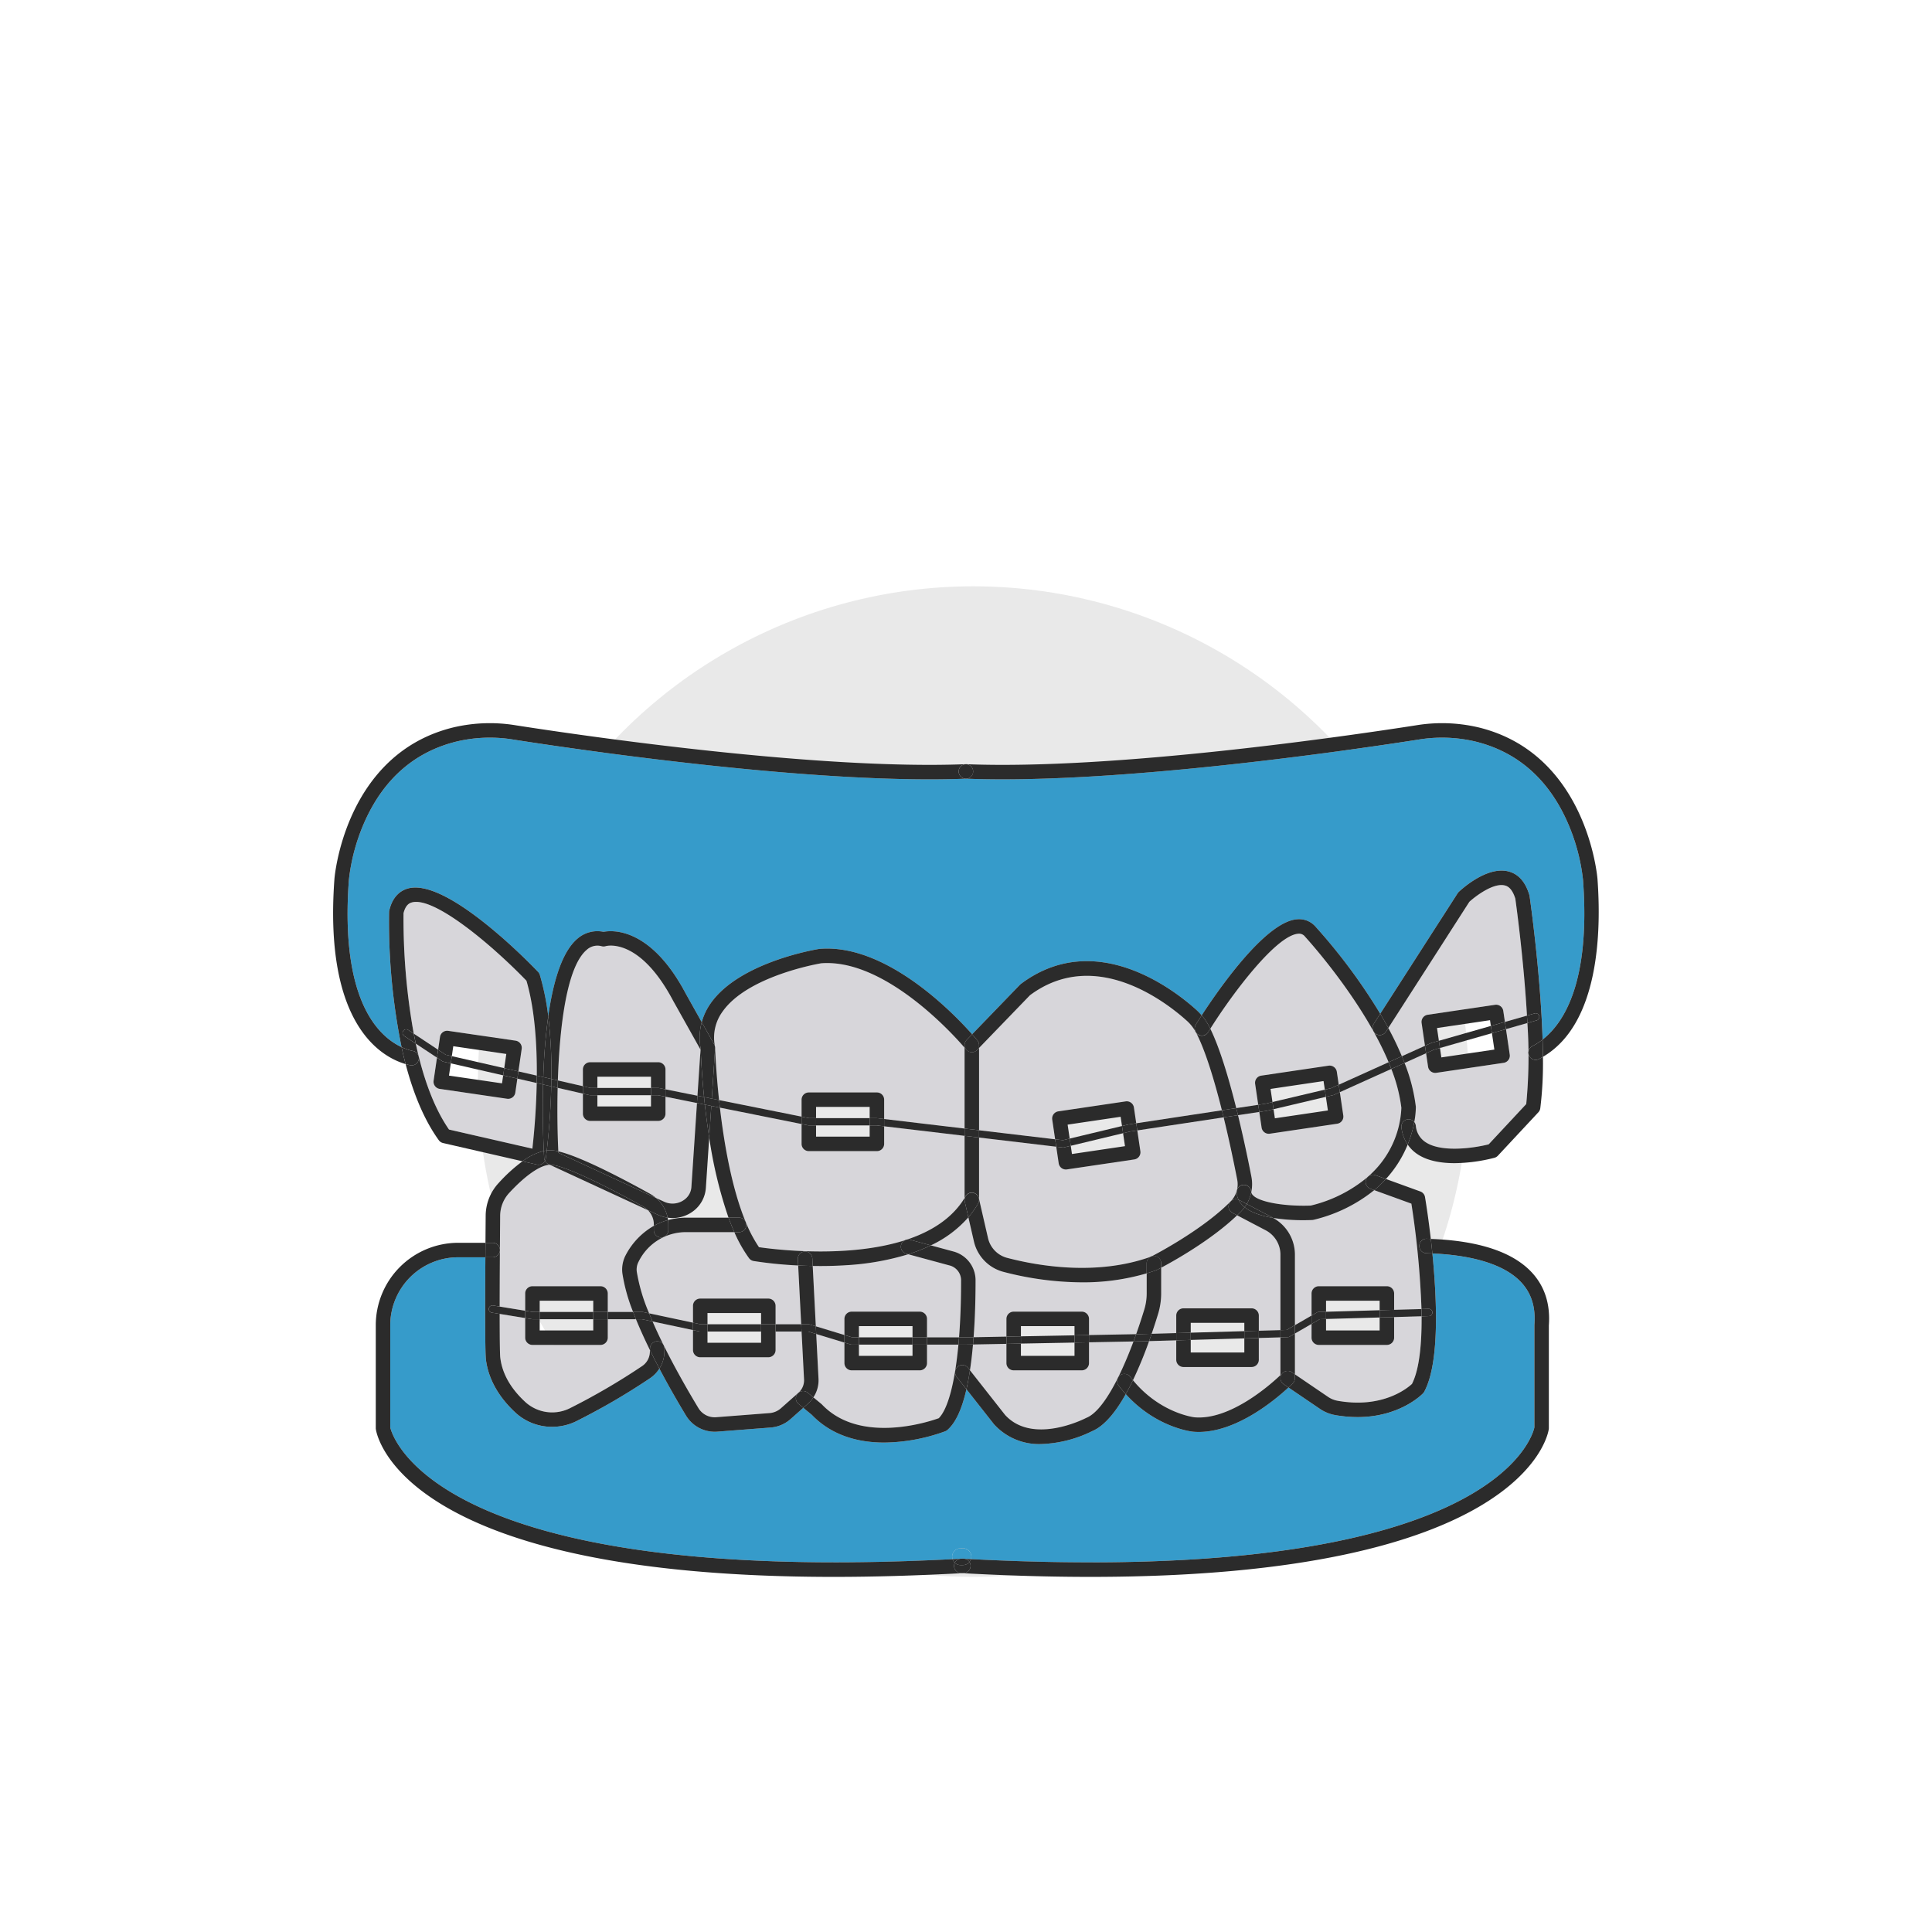 <svg xmlns="http://www.w3.org/2000/svg" viewBox="0 0 500 500"><g data-name="Layer 2"><g data-name="Layer 1"><path d="M0 0h500v500H0z" style="fill:none"/><circle cx="251.863" cy="279.916" r="128.18" style="fill:#e9e9e9"/><path d="M308.786 370.527c-.444-.045-9.635-1.087-17.441-9.731-2.557 4.553-5.485 8.226-8.668 9.564a31.85 31.85 0 0 1-13.271 3.361 15.7 15.7 0 0 1-12.11-5.067 2 2 0 0 1-.082-.098l-7.1-9.024c-1.19 5.221-2.816 8.7-4.924 10.54a1.9 1.9 0 0 1-.542.33 47.3 47.3 0 0 1-15.823 2.934c-6.333 0-13.377-1.605-18.732-7.182l-2.203-1.813-3.33 2.95a8.8 8.8 0 0 1-5.127 2.155l-13.734 1.061a9 9 0 0 1-.68.026 8.7 8.7 0 0 1-7.422-4.09 245 245 0 0 1-6.95-12.257 8.5 8.5 0 0 1-2.468 2.528 173 173 0 0 1-19.322 11.237 14.15 14.15 0 0 1-5.965 1.31 13.9 13.9 0 0 1-9.316-3.514c-4.536-4.124-7.243-8.964-7.833-14-.18-1.544-.222-10.403-.127-26.362h-7.043a17.595 17.595 0 0 0-17.575 17.574v26.452c.49 2.152 11.447 41.007 145.527 34.097a2.1 2.1 0 0 1-.106-.635 2.174 2.174 0 0 1 2.168-2.173q.134.001.278.012l.228-.012a2.153 2.153 0 0 1 2.19 2.795c134.981 6.989 145.336-31.822 145.811-34.076v-26.465q0-.073.006-.145c.343-4.44-.73-7.975-3.282-10.804-4.058-4.5-12.04-7.116-23.12-7.608 1.207 12.085 1.876 28.4-2.106 35.779a2 2 0 0 1-.293.402c-.276.29-6.02 6.165-16.954 6.165a33 33 0 0 1-5.808-.526 10.2 10.2 0 0 1-3.924-1.594l-8.159-5.546c-3.312 3.08-13.284 11.511-23.212 11.512q-.728 0-1.456-.062" style="fill:#369bca"/><path d="M360.798 346.189a1.875 1.875 0 0 1-1.874 1.874h-17.62a1.875 1.875 0 0 1-1.874-1.874v-3.555l-4.306 2.485v10.56l8.597 5.844a6.4 6.4 0 0 0 2.47 1.002c11.663 2.069 18.099-3.315 19.228-4.372 1.934-3.812 2.538-10.407 2.487-17.498l-7.108.2ZM281.832 352.766a1.875 1.875 0 0 1-1.874 1.875h-17.62a1.875 1.875 0 0 1-1.875-1.875v-4.977l-8.652.162a122 122 0 0 1-.397 3.821c-.12.994-.251 1.938-.39 2.854l9.094 11.559c7.208 7.88 20.755.887 20.89.816q.084-.043.17-.078c4.18-1.699 8.649-10.324 12.168-19.753l-11.514.217ZM195.037 326.349a1.88 1.88 0 0 1-1.193-.736 36 36 0 0 1-3.798-6.735h-12.367a13.65 13.65 0 0 0-12.423 7.672 4.3 4.3 0 0 0-.457 2.564 46 46 0 0 0 3.2 10.777l11.347 2.415v-4.362a1.875 1.875 0 0 1 1.875-1.874h17.62a1.875 1.875 0 0 1 1.875 1.874v4.782h6.635l-.783-15.225a106 106 0 0 1-11.53-1.152M157.287 341.407v4.782a1.875 1.875 0 0 1-1.875 1.874h-17.62a1.875 1.875 0 0 1-1.874-1.874v-5.075l-6.6-1.074c.004 8.672.094 10.796.15 11.271.488 4.183 2.718 8.105 6.627 11.659a10.33 10.33 0 0 0 11.18 1.581 169 169 0 0 0 18.837-10.966 4.53 4.53 0 0 0 2.07-3.587l.023-.599c-1.298-2.642-2.539-5.349-3.618-7.992ZM347.642 288.69a1.874 1.874 0 0 1-1.58 2.13l-17.43 2.58a1.88 1.88 0 0 1-1.39-.349 1.87 1.87 0 0 1-.738-1.23l-.6-4.05-5.509.835a363 363 0 0 1 3.472 15.959 10.05 10.05 0 0 1-.042 3.974c.44 2.402 8.31 3.74 15.406 3.462a35.7 35.7 0 0 0 14.659-7.35 2 2 0 0 1 .322-.293 24.87 24.87 0 0 0 8.462-17.675 41.4 41.4 0 0 0-2.602-10.042l-13.323 6.018ZM339.592 315.738c-.497.022-1.305.049-2.314.049a48.4 48.4 0 0 1-7.802-.59 10.84 10.84 0 0 1 5.648 9.408v18.35l4.306-2.485v-5.719a1.874 1.874 0 0 1 1.874-1.875h17.62a1.875 1.875 0 0 1 1.874 1.875v4.23l7.08-.2a227 227 0 0 0-2.612-27.278l-9.617-3.494a39.5 39.5 0 0 1-15.67 7.671 2 2 0 0 1-.387.058M220.413 339.454h17.62a1.875 1.875 0 0 1 1.875 1.875v4.781h8.293c.352-4.462.535-9.47.525-14.907a3.965 3.965 0 0 0-3.027-3.717l-10.645-2.884a68 68 0 0 1-16.129 2.838 103 103 0 0 1-8.596.188l.804 15.62 7.405 2.25v-4.17a1.875 1.875 0 0 1 1.875-1.874" style="fill:#d7d6da"/><path d="M299.721 340.019c-.48 1.57-1.04 3.32-1.672 5.165l6.361-.181v-4.533a1.875 1.875 0 0 1 1.875-1.875h17.62a1.875 1.875 0 0 1 1.875 1.875v3.924l5.595-.159v-19.63a7.13 7.13 0 0 0-3.923-6.261l-7.285-3.824c-6.794 6.49-16.487 11.881-19.655 13.56v6.633a18.2 18.2 0 0 1-.79 5.306M325.63 285.92l-.8-5.414a1.874 1.874 0 0 1 1.579-2.13l17.43-2.58a1.874 1.874 0 0 1 2.129 1.58l.496 3.354 12.911-5.832c-6.836-16.346-21.428-32.27-21.61-32.468a1.94 1.94 0 0 0-1.803-.782c-5.61.444-16.66 14.946-22.735 24.584 2.474 5.032 4.813 12.935 6.718 20.55ZM272.317 289.748a1.874 1.874 0 0 1 1.579-2.13l17.43-2.58a1.874 1.874 0 0 1 2.129 1.58l.604 4.085 22.17-3.359c-1.95-7.764-4.335-15.722-6.806-20.316a10.9 10.9 0 0 0-2.347-2.92c-5.242-4.718-23.628-19.1-40.519-6.544l-13.177 13.644v21.305l19.691 2.334Z" style="fill:#d7d6da"/><path d="M295.129 297.933a1.874 1.874 0 0 1-1.58 2.129l-17.43 2.58a2 2 0 0 1-.274.02 1.874 1.874 0 0 1-1.854-1.6l-.636-4.294-19.975-2.37v15.942l2.341 10.18a6.88 6.88 0 0 0 5.071 5.051c7.84 2.042 23.074 4.705 37.098-.351 1.204-.619 13.391-6.972 20.603-14.308a6.32 6.32 0 0 0 1.693-5.632c-.723-3.72-1.958-9.755-3.506-16.11l-22.347 3.384ZM135.918 334.751a1.874 1.874 0 0 1 1.875-1.875h17.62a1.875 1.875 0 0 1 1.874 1.875v4.782h6.562a45.3 45.3 0 0 1-2.77-9.947 8.04 8.04 0 0 1 .859-4.781 18.7 18.7 0 0 1 7.274-7.56v-.428a5.15 5.15 0 0 0-1.547-3.63l-25.375-11.742c-2.462.1-6.265 2.693-10.472 7.244a8.8 8.8 0 0 0-2.377 5.94c-.085 10.58-.119 18.129-.124 23.512l6.601 1.074ZM212.729 363.487c9.845 10.357 27.639 4.476 30.224 3.546 2.398-2.41 4.176-9.26 5.087-19.048h-8.132v4.781a1.875 1.875 0 0 1-1.875 1.875h-17.62a1.875 1.875 0 0 1-1.875-1.875v-5.309l-7.303-2.22.6 11.665a7.97 7.97 0 0 1-1.332 4.734l2.059 1.695a2 2 0 0 1 .167.156" style="fill:#d7d6da"/><path d="m240.895 322.3 5.785 1.567a7.72 7.72 0 0 1 5.795 7.328c.007 3.951-.09 9.33-.509 14.878l8.497-.16v-4.584a1.875 1.875 0 0 1 1.874-1.875h17.62a1.875 1.875 0 0 1 1.875 1.875v4.183l12.202-.23a147 147 0 0 0 2.102-6.358 14.4 14.4 0 0 0 .627-4.21v-5.176a58 58 0 0 1-16.755 2.331 81.7 81.7 0 0 1-20.16-2.67 10.62 10.62 0 0 1-7.78-7.84l-1.455-6.325a29.45 29.45 0 0 1-9.718 7.266M150.856 276.778a1.875 1.875 0 0 1 1.875-1.875h17.62a1.875 1.875 0 0 1 1.875 1.875v5.139l8.277 1.66.792-11.928-7.092-12.662c-8.766-16.602-17.353-14.15-17.442-14.121a1.87 1.87 0 0 1-1.005.031 4.1 4.1 0 0 0-3.877.884c-5.22 4.346-7.054 19.887-7.506 33.839l6.483 1.485ZM207.448 284.598a1.875 1.875 0 0 1 1.875-1.874h17.62a1.875 1.875 0 0 1 1.875 1.874v5.004l20.813 2.467v-20.932c-2.941-3.418-20.662-23.117-37.11-21.84-1.24.212-19.132 3.412-25.514 12.489a11.4 11.4 0 0 0-1.963 9.086 2 2 0 0 1 .032.292c.004.146.19 5.814 1.016 13.535l21.356 4.286ZM133.361 282.769a1.875 1.875 0 0 1-1.855 1.604 2 2 0 0 1-.27-.02l-17.436-2.547a1.876 1.876 0 0 1-1.584-2.126l.87-5.957-5.483-3.63c1.746 8.148 4.44 16.22 8.597 22.229l21.58 4.955c.358-3.124.986-9.536 1.124-16.987l-5.013-1.149ZM113.869 268.362a1.875 1.875 0 0 1 2.126-1.584l17.435 2.547a1.876 1.876 0 0 1 1.584 2.126l-.851 5.829 4.765 1.092c.051-8.13-.531-17.23-2.681-24.561-8.5-8.83-23.792-21.898-29.663-20.262-.678.186-1.627.681-2.15 2.791a167.3 167.3 0 0 0 2.642 31.157l6.31 4.176ZM200.716 349.382a1.875 1.875 0 0 1-1.874 1.875H181.22a1.875 1.875 0 0 1-1.875-1.875v-5.16l-10.463-2.226c.867 1.997 1.816 4.02 2.8 6.01a2 2 0 0 1 .166.333c3.24 6.513 6.81 12.621 8.956 16.163a4.92 4.92 0 0 0 4.606 2.267l13.733-1.062a5.03 5.03 0 0 0 2.93-1.223l4.53-4.011a4.3 4.3 0 0 0 1.486-3.398l-.642-12.474h-6.732ZM325.78 351.908a1.875 1.875 0 0 1-1.874 1.874h-17.621a1.875 1.875 0 0 1-1.875-1.874v-5.03l-7.026.2a107 107 0 0 1-4.173 10.117c7.042 8.574 15.837 9.59 15.927 9.6 9.283.814 19.776-8.575 22.237-10.915v-9.77l-5.595.16Z" style="fill:#d7d6da"/><path d="M132.996 191.427a37.45 37.45 0 0 0-14.784.468c-10.631 2.594-18.55 9.356-23.54 20.097a50.8 50.8 0 0 0-4.38 15.734c-2.29 31.129 7.62 40.468 13.633 43.265a163 163 0 0 1-3.235-34.942 2 2 0 0 1 .045-.362c.884-3.892 3.126-5.276 4.85-5.753 10.046-2.765 31.292 19.108 33.683 21.612a1.9 1.9 0 0 1 .437.748 64.7 64.7 0 0 1 2.179 10.713c1.251-8.852 3.532-16.723 7.596-20.107a7.84 7.84 0 0 1 6.716-1.744c2.427-.46 12.264-1.076 21.3 16.04l4.113 7.342a15.7 15.7 0 0 1 2.335-4.915c7.495-10.651 27.217-13.905 28.053-14.04a2 2 0 0 1 .142-.016c17.174-1.399 34.507 16.533 39.447 22.102l12.38-12.818a2 2 0 0 1 .223-.197c19.21-14.432 39.602 1.454 45.395 6.667a16 16 0 0 1 1.41 1.454c4.384-6.747 16.49-24.216 24.672-24.864a5.64 5.64 0 0 1 4.895 2.023 148.2 148.2 0 0 1 16.64 22.43l20.039-31.198a2 2 0 0 1 .288-.349c.736-.697 7.353-6.769 12.93-5.273 2.556.69 4.355 2.742 5.345 6.105a2 2 0 0 1 .057.263c.156 1.09 2.836 19.994 3.363 37.128 5.655-4.417 12.39-15.168 10.464-41.312a50.8 50.8 0 0 0-4.38-15.736c-4.99-10.741-12.91-17.503-23.54-20.097a37.5 37.5 0 0 0-14.782-.468c-17.683 2.754-78.338 11.612-116.996 10.095-38.658 1.525-99.313-7.34-116.993-10.095" style="fill:#369bca"/><path d="m368.784 270.649-.873-5.9a1.874 1.874 0 0 1 1.58-2.13l17.43-2.58a1.874 1.874 0 0 1 2.128 1.58l.422 2.852 5.706-1.631c-.839-14.505-2.791-28.709-3.009-30.258-.9-2.936-2.24-3.297-2.686-3.417-2.924-.79-7.577 2.73-9.215 4.226l-20.976 32.658a82 82 0 0 1 3.51 7.302ZM177.293 310.34a4.4 4.4 0 0 0 1.64-3.115l1.445-21.76-8.152-1.636v4.387a1.875 1.875 0 0 1-1.874 1.874H152.73a1.875 1.875 0 0 1-1.875-1.874v-5.187l-6.537-1.498c-.152 6.368-.028 12.26.174 16.437 5.404 1.236 15.639 6.5 23.714 10.966a9.6 9.6 0 0 1 1.537 1.084l2.126.984a5.17 5.17 0 0 0 5.423-.663M193.02 316.33a35.5 35.5 0 0 0 3.401 6.439c5.71.83 42.21 5.356 53.21-12.729v-16.087l-20.813-2.47v4.553a1.875 1.875 0 0 1-1.875 1.875h-17.62a1.875 1.875 0 0 1-1.875-1.875v-5.14l-21.137-4.24c1.079 9.262 3.063 20.876 6.673 29.584zM390.723 272.934a1.874 1.874 0 0 1-1.579 2.129l-17.43 2.58a2 2 0 0 1-.275.02 1.874 1.874 0 0 1-1.854-1.6l-.516-3.486-5.568 2.515a45.5 45.5 0 0 1 2.91 11.272q.009.077.01.153a21.7 21.7 0 0 1-.409 3.873 1.85 1.85 0 0 1 .397.927 5.65 5.65 0 0 0 2.514 4.268c4.232 2.822 12.791 1.466 16.346.567l9.718-10.426a128 128 0 0 0 .294-20.966l-5.533 1.581Z" style="fill:#d7d6da"/><path d="M249.639 400.75a2.2 2.2 0 0 0-.546-.05l-.228.012.028.001c.252.014.494.024.746.038M248.587 400.7a2.2 2.2 0 0 0-.452.049c.246-.013.483-.023.73-.037a4 4 0 0 0-.278-.012" style="fill:#2b2b2b"/><path d="M249.639 400.75c-.252-.013-.494-.023-.746-.037l-.028-.001c-.247.014-.484.024-.73.037a2.17 2.17 0 0 0-1.716 2.124 2.1 2.1 0 0 0 .106.635c.67-.035 1.33-.065 2.008-.102a2.2 2.2 0 0 1 .457-.023l.224-.012a1.8 1.8 0 0 1 .539.047c.516.028 1.018.05 1.53.077a2.137 2.137 0 0 0-1.644-2.744" style="fill:#369bca"/><path d="M90.292 227.726a50.8 50.8 0 0 1 4.38-15.734c4.99-10.741 12.909-17.503 23.54-20.097a37.45 37.45 0 0 1 14.784-.468c17.68 2.754 78.335 11.62 116.993 10.095l-.075-.002a1.871 1.871 0 0 1 .073-3.741c-.025-.001-.048-.007-.073-.006-38.303 1.524-98.734-7.308-116.338-10.05a41.2 41.2 0 0 0-16.254.53c-28.132 6.865-30.746 38.881-30.77 39.2-2.776 37.733 12.114 46.094 18.424 47.929q-.574-2.185-1.051-4.39c-6.013-2.798-15.924-12.137-13.633-43.266" style="fill:#2b2b2b"/><path d="M382.657 188.253a41.2 41.2 0 0 0-16.252-.53c-17.606 2.742-78.016 11.573-116.342 10.05-.026 0-.05.005-.076.006a1.871 1.871 0 0 1 .076 3.74l-.074.003c38.658 1.518 99.313-7.34 116.996-10.095a37.5 37.5 0 0 1 14.783.468c10.63 2.594 18.55 9.356 23.538 20.097a50.8 50.8 0 0 1 4.38 15.736c1.927 26.144-4.808 36.895-10.463 41.312.046 1.507.075 3 .085 4.466 14.57-8.525 15.126-32.38 14.118-46.05-.023-.322-2.637-32.338-30.769-39.203" style="fill:#2b2b2b"/><path d="M248.115 199.572a1.876 1.876 0 0 0 1.8 1.948l.074.002.074-.002a1.871 1.871 0 1 0-1.948-1.948M248.788 407.122a1.874 1.874 0 0 1-1.695-2.684 2.16 2.16 0 0 1-.568-.93c-134.08 6.91-145.037-31.945-145.527-34.097V342.96a17.595 17.595 0 0 1 17.575-17.574h7.043q.01-1.814.024-3.75h-7.067A21.35 21.35 0 0 0 97.25 342.96v26.627a2 2 0 0 0 .018.264c.242 1.696 6.837 38.249 118.61 38.246q15.232-.001 33.16-.962l-.093-.005a2 2 0 0 1-.156-.007" style="fill:#2b2b2b"/><path d="M248.533 403.406c-.677.037-1.337.067-2.008.102a2.16 2.16 0 0 0 .568.93 1.88 1.88 0 0 1 1.44-1.032M249.753 403.418a1.8 1.8 0 0 0-.54-.047l-.223.012q.022-.002.044-.001zM393.818 332.005c2.552 2.83 3.625 6.364 3.282 10.804a2 2 0 0 0-.006.145v26.465c-.475 2.254-10.83 41.065-145.81 34.076a2.2 2.2 0 0 1-.391.736 1.9 1.9 0 0 1 .297.908 1.875 1.875 0 0 1-1.769 1.975q-.192.01-.384.02c11.987.66 23.01.962 33.181.961 111.747-.003 118.365-36.552 118.607-38.246a2 2 0 0 0 .018-.265v-26.56c.403-5.41-1.024-9.963-4.24-13.53-4.887-5.418-13.743-8.393-26.31-8.864.138 1.195.274 2.454.405 3.767 11.08.492 19.062 3.108 23.12 7.608" style="fill:#2b2b2b"/><path d="M250.893 404.23a2.2 2.2 0 0 0 .39-.735c-.512-.027-1.014-.05-1.53-.077a1.82 1.82 0 0 1 1.14.813M248.533 403.406c.154-.009.303-.015.457-.023a2.2 2.2 0 0 0-.457.023M251.19 405.139a1.9 1.9 0 0 0-.297-.908 2.16 2.16 0 0 1-1.56.804l-.451.024-.101-.005a3 3 0 0 1-.187-.01 2.17 2.17 0 0 1-1.501-.606 1.874 1.874 0 0 0 1.695 2.684c.088.006.178.009.156.007l.093.005c.13-.007.255-.012.384-.02a1.875 1.875 0 0 0 1.769-1.975" style="fill:#2b2b2b"/><path d="m249.753 403.418-.719-.036c-.015-.002-.029.001-.044 0-.154.01-.303.015-.457.024a1.88 1.88 0 0 0-1.44 1.032 2.17 2.17 0 0 0 1.5.607c.104.006.21.012.188.009l.1.005.452-.024a2.16 2.16 0 0 0 1.56-.804 1.82 1.82 0 0 0-1.14-.813M140.546 280.666l-1.642-.376a184 184 0 0 1-1.125 16.987l-21.58-4.955c-4.156-6.009-6.85-14.08-8.597-22.228l-2.998-1.985a.937.937 0 0 1 1.035-1.563l1.437.95a167.3 167.3 0 0 1-2.643-31.156c.524-2.11 1.473-2.605 2.15-2.791 5.872-1.636 21.163 11.432 29.664 20.262 2.15 7.332 2.732 16.43 2.68 24.561l1.676.384a151 151 0 0 1 1.28-15.749 64.7 64.7 0 0 0-2.178-10.713 1.9 1.9 0 0 0-.437-.748c-2.39-2.504-23.637-24.377-33.683-21.612-1.724.477-3.966 1.861-4.85 5.753a2 2 0 0 0-.045.362 163 163 0 0 0 3.235 34.942 14 14 0 0 0 2.993 1.016 1.875 1.875 0 0 1-.38 3.71 2 2 0 0 1-.386-.04 16 16 0 0 1-1.176-.295c1.909 7.263 4.65 14.261 8.589 19.706a1.87 1.87 0 0 0 1.098.728l20.562 4.721a15.1 15.1 0 0 1 5.509-2.667c-.153-3.26-.374-9.736-.188-17.204" style="fill:#2b2b2b"/><path d="M106.537 275.717a1.875 1.875 0 0 0 .381-3.71 14 14 0 0 1-2.993-1.016q.478 2.201 1.051 4.39c.435.127.83.224 1.176.296a2 2 0 0 0 .385.04M179.672 313.237a8.22 8.22 0 0 0 3.002-5.763l.87-13.103a193 193 0 0 1-1.124-8.497l-2.042-.41-1.446 21.76a4.4 4.4 0 0 1-1.639 3.115 5.17 5.17 0 0 1-5.423.663l-2.126-.984c.091.078.192.148.28.228a8.98 8.98 0 0 1 2.763 4.882 9 9 0 0 0 1.263.1 8.87 8.87 0 0 0 5.622-1.991M144.319 281.53l-1.657-.38a182 182 0 0 1-1.156 16.593 7.4 7.4 0 0 1 1.3-.048 10.6 10.6 0 0 1 1.687.273c-.202-4.177-.326-10.07-.174-16.437M167.49 313.01a5.8 5.8 0 0 0-1.108-.802c-11.886-6.573-20.783-10.601-23.786-10.77-.098-.004-.203.003-.306.007l25.375 11.742c-.059-.058-.113-.12-.175-.176M142.695 279.235l1.678.385c.452-13.953 2.286-29.494 7.506-33.84a4.1 4.1 0 0 1 3.877-.883 1.87 1.87 0 0 0 1.005-.031c.089-.029 8.676-2.48 17.442 14.12l7.092 12.663-.792 11.929 1.711.343c-.664-6.591-.848-11.482-.881-12.503a15.4 15.4 0 0 1 .276-6.88l-4.113-7.342c-9.036-17.115-18.873-16.5-21.3-16.04a7.84 7.84 0 0 0-6.716 1.744c-4.064 3.384-6.345 11.255-7.596 20.107a122 122 0 0 1 .811 16.228" style="fill:#2b2b2b"/><path d="m142.662 281.15-2.116-.484c-.186 7.469.035 13.945.188 17.204q.39-.083.772-.127c.365-3.095.988-9.283 1.156-16.592M141.884 263.007a151 151 0 0 0-1.281 15.749l2.092.48a122 122 0 0 0-.811-16.229M192.984 316.24c-3.61-8.708-5.594-20.322-6.674-29.585l-2.224-.446-.542 8.162a114 114 0 0 0 4.995 20.758h2.736a1.87 1.87 0 0 1 1.708 1.111M185.074 271.343l-.862 12.98 1.88.376c-.827-7.721-1.012-13.39-1.016-13.535a2 2 0 0 0-.032-.292 11.4 11.4 0 0 1 1.963-9.086c6.382-9.077 24.273-12.277 25.514-12.488 16.448-1.278 34.169 18.421 37.11 21.839v20.932l3.75.444v-21.305l-.527.545a1.875 1.875 0 0 1-2.697-2.605l1.429-1.48c-4.94-5.567-22.273-23.5-39.447-22.101a2 2 0 0 0-.142.017c-.836.134-20.558 3.388-28.053 14.04a15.7 15.7 0 0 0-2.335 4.915l3.23 5.764a1.9 1.9 0 0 1 .235 1.04M249.631 293.953v16.087c-11 18.084-47.5 13.56-53.21 12.729a35.5 35.5 0 0 1-3.401-6.439 1.864 1.864 0 0 1-1.745 2.548h-1.23a36 36 0 0 0 3.799 6.735 1.88 1.88 0 0 0 1.193.736 106 106 0 0 0 11.53 1.152l-.083-1.634a1.874 1.874 0 0 1 1.775-1.968 1.85 1.85 0 0 1 1.97 1.776l.1 1.953q.974.019 1.982.02c2.114 0 4.337-.061 6.614-.208a68 68 0 0 0 16.13-2.838l-.473-.128a1.875 1.875 0 1 1 .981-3.618l5.332 1.444a29.45 29.45 0 0 0 9.718-7.266l-.934-4.061a1.875 1.875 0 1 1 3.654-.84l.047.207v-15.942Z" style="fill:#2b2b2b"/><path d="M181.333 271.418c.033 1.02.217 5.912.881 12.503l1.998.401.862-12.979a1.9 1.9 0 0 0-.236-1.04l-3.229-5.764a15.4 15.4 0 0 0-.276 6.88M182.42 285.874c.292 2.652.662 5.526 1.124 8.497l.543-8.162ZM320.186 305.28a6.32 6.32 0 0 1-1.693 5.632c-7.212 7.336-19.399 13.689-20.603 14.308-14.024 5.056-29.258 2.393-37.098.351a6.88 6.88 0 0 1-5.07-5.052l-2.342-10.18v.214a1.9 1.9 0 0 1-.25.935 23.6 23.6 0 0 1-2.517 3.546l1.454 6.325a10.62 10.62 0 0 0 7.78 7.84 81.7 81.7 0 0 0 20.16 2.67 58 58 0 0 0 16.756-2.331v-2.595a1.875 1.875 0 1 1 3.75 0v1.138c3.167-1.68 12.86-7.072 19.654-13.561l-1.209-.635a1.87 1.87 0 0 1 1.584-3.384 4.9 4.9 0 0 1-.494-1.857 1.875 1.875 0 1 1 3.742-.24 1 1 0 0 0 .035.135 10.05 10.05 0 0 0 .042-3.974 363 363 0 0 0-3.472-15.959l-3.715.563c1.548 6.356 2.783 12.39 3.506 16.11M253.38 270.45v.758l13.177-13.644c16.891-12.556 35.277 1.826 40.519 6.544a10.9 10.9 0 0 1 2.347 2.92c2.471 4.594 4.856 12.552 6.805 20.316l3.717-.563c-1.906-7.614-4.244-15.517-6.718-20.549q-.287.454-.558.893a1.875 1.875 0 1 1-3.19-1.97c.242-.392.77-1.237 1.514-2.38a16 16 0 0 0-1.41-1.454c-5.793-5.213-26.185-21.099-45.395-6.667a2 2 0 0 0-.223.197l-12.38 12.818a57 57 0 0 1 1.373 1.596 1.87 1.87 0 0 1 .422 1.185" style="fill:#2b2b2b"/><path d="M251.086 308.726a1.875 1.875 0 0 0-1.407 2.247l.934 4.06a23.6 23.6 0 0 0 2.517-3.546 1.9 1.9 0 0 0 .25-.934v-.213l-.047-.207a1.876 1.876 0 0 0-2.247-1.407M250.204 271.799a1.874 1.874 0 0 0 2.65-.046l.526-.545v-.758a1.87 1.87 0 0 0-.422-1.185 57 57 0 0 0-1.372-1.596l-1.429 1.48a1.875 1.875 0 0 0 .047 2.65M364.32 289.687a1.87 1.87 0 0 1 1.692.703 21.7 21.7 0 0 0 .409-3.873 2 2 0 0 0-.01-.153 45.5 45.5 0 0 0-2.91-11.272l-3.43 1.55a41.4 41.4 0 0 1 2.603 10.04 24.87 24.87 0 0 1-8.462 17.676 1.87 1.87 0 0 1 1.725-.234l2.74.995a29.8 29.8 0 0 0 5.633-8.907 9.87 9.87 0 0 1-1.621-4.434 1.875 1.875 0 0 1 1.63-2.091M335.666 237.91c-8.182.65-20.288 18.119-24.673 24.865a14 14 0 0 1 1.732 2.478q.252.469.502.98c6.075-9.64 17.124-24.14 22.735-24.585a1.94 1.94 0 0 1 1.803.782c.182.199 14.774 16.122 21.61 32.468l3.426-1.547a82 82 0 0 0-3.51-7.303l-.614.956a1.874 1.874 0 1 1-3.153-2.026l1.678-2.613a148.2 148.2 0 0 0-16.641-22.43 5.64 5.64 0 0 0-4.895-2.024M323.825 308.539a10 10 0 0 1-1.166 3.055l6.536 3.43c.098.052.184.118.28.172a48.4 48.4 0 0 0 7.803.59c1.01 0 1.817-.026 2.314-.048a2 2 0 0 0 .387-.058 39.5 39.5 0 0 0 15.67-7.671l-.993-.362a1.866 1.866 0 0 1-.766-2.995A35.7 35.7 0 0 1 339.23 312c-7.096.279-14.966-1.06-15.405-3.462" style="fill:#2b2b2b"/><path d="M310.09 267.736a1.88 1.88 0 0 0 2.58-.61q.27-.44.557-.894a30 30 0 0 0-.502-.979 14 14 0 0 0-1.732-2.478 126 126 0 0 0-1.514 2.38 1.874 1.874 0 0 0 .61 2.58M321.8 306.653a1.875 1.875 0 0 0-1.752 1.991 4.9 4.9 0 0 0 .494 1.857c.053.022.107.038.159.064l1.958 1.029a10 10 0 0 0 1.166-3.055 1 1 0 0 1-.035-.134 1.87 1.87 0 0 0-1.99-1.752M397.416 274.296a1.875 1.875 0 0 1-.854-3.544 16.7 16.7 0 0 0 2.66-1.712c-.526-17.134-3.206-36.039-3.362-37.127a2 2 0 0 0-.057-.264c-.99-3.362-2.789-5.416-5.346-6.105-5.576-1.496-12.193 4.576-12.929 5.273a2 2 0 0 0-.288.349l-20.038 31.199q1.074 1.808 2.089 3.684l20.976-32.658c1.638-1.495 6.291-5.016 9.215-4.226.446.12 1.787.481 2.686 3.417.218 1.55 2.17 15.753 3.009 30.258l2-.572a.937.937 0 0 1 .515 1.803l-2.41.689a128 128 0 0 1-.294 20.966l-9.719 10.426c-3.555.9-12.114 2.256-16.346-.567a5.65 5.65 0 0 1-2.514-4.268 1.85 1.85 0 0 0-.397-.927 30 30 0 0 1-1.702 5.822 9.3 9.3 0 0 0 2.533 2.493c2.662 1.774 6.226 2.32 9.605 2.32a42.9 42.9 0 0 0 10.327-1.395 1.9 1.9 0 0 0 .87-.527l10.494-11.258a1.87 1.87 0 0 0 .484-1.019 95 95 0 0 0 .685-13.32c-.341.2-.682.401-1.04.584a1.86 1.86 0 0 1-.852.206" style="fill:#2b2b2b"/><path d="M396.562 270.752a1.874 1.874 0 1 0 1.706 3.338c.357-.183.699-.384 1.04-.584a186 186 0 0 0-.085-4.466 16.7 16.7 0 0 1-2.661 1.712M356.087 267.568a1.875 1.875 0 0 0 2.59-.564l.614-.955q-1.012-1.873-2.09-3.684l-1.677 2.613a1.874 1.874 0 0 0 .563 2.59M364.32 289.687a1.875 1.875 0 0 0-1.631 2.09 9.87 9.87 0 0 0 1.62 4.435 30 30 0 0 0 1.703-5.822 1.87 1.87 0 0 0-1.693-.703M144.493 297.968l.017.373 25.234 11.677a9.6 9.6 0 0 0-1.537-1.084c-8.075-4.466-18.31-9.73-23.714-10.966M172.787 315.128a8.9 8.9 0 0 1-2.492-.724l-2.63-1.217a5.15 5.15 0 0 1 1.547 3.63v.428a16.4 16.4 0 0 1 3.676-1.495q-.04-.313-.1-.622M171.849 348.339a2 2 0 0 0-.166-.332zM129.377 323.51a1.875 1.875 0 0 1-1.875 1.875h-1.886c-.095 15.96-.053 24.818.127 26.362.59 5.036 3.297 9.876 7.833 14a13.9 13.9 0 0 0 9.316 3.514 14.15 14.15 0 0 0 5.965-1.31 173 173 0 0 0 19.322-11.237 8.5 8.5 0 0 0 2.467-2.528 186 186 0 0 1-2.441-4.787l-.022.6a4.53 4.53 0 0 1-2.071 3.586 169 169 0 0 1-18.836 10.966 10.33 10.33 0 0 1-11.18-1.581c-3.91-3.554-6.14-7.476-6.628-11.659-.056-.475-.146-2.6-.15-11.27l-2.026-.33a.937.937 0 1 1 .3-1.85l1.725.28c.005-5.383.04-12.932.124-23.512a8.8 8.8 0 0 1 2.377-5.94c4.207-4.55 8.01-7.144 10.472-7.244l-.378-.175a1.86 1.86 0 0 1-.866-.854 1.86 1.86 0 0 1-2.082.98l-3.739-.859a41.7 41.7 0 0 0-6.158 5.605 12.55 12.55 0 0 0-3.375 8.458c-.02 2.468-.037 4.809-.052 7.036h1.862a1.875 1.875 0 0 1 1.875 1.874" style="fill:#2b2b2b"/><path d="M127.502 325.385a1.875 1.875 0 0 0 0-3.75h-1.862l-.024 3.75ZM139.384 301.443a1.84 1.84 0 0 0 1.662-1.027 1.9 1.9 0 0 1-.218-.737 164 164 0 0 1-.094-1.809 15.1 15.1 0 0 0-5.509 2.667l3.74.859a2 2 0 0 0 .42.047M166.382 312.208a5.8 5.8 0 0 1 1.108.803c.061.056.116.118.175.176l2.63 1.217a8.9 8.9 0 0 0 2.492.724 8.98 8.98 0 0 0-2.764-4.882c-.087-.08-.188-.15-.279-.228l-25.234-11.677-.017-.373a10.6 10.6 0 0 0-1.688-.273 7.4 7.4 0 0 0-1.3.048 100 100 0 0 1-.265 2.089 1.9 1.9 0 0 1-.194.584 1.86 1.86 0 0 0 .866.854l.378.175c.103-.004.208-.011.306-.007 3.003.169 11.9 4.197 23.786 10.77" style="fill:#2b2b2b"/><path d="M141.506 297.743q-.381.045-.772.127c.038.802.072 1.432.094 1.809a1.9 1.9 0 0 0 .218.737 1.9 1.9 0 0 0 .194-.584c.025-.17.127-.914.266-2.089M185.019 370.533q.34 0 .68-.026l13.734-1.061a8.8 8.8 0 0 0 5.126-2.155l3.331-2.95-1.235-1.017a1.874 1.874 0 1 1 2.382-2.895l1.466 1.207a7.97 7.97 0 0 0 1.332-4.734l-.6-11.664-2.097-.638h-1.69l.642 12.475a4.3 4.3 0 0 1-1.486 3.398l-4.53 4.01a5.03 5.03 0 0 1-2.93 1.224l-13.733 1.062a4.92 4.92 0 0 1-4.606-2.267c-2.146-3.542-5.717-9.65-8.956-16.163a1.9 1.9 0 0 1 .12.732l-.04 1.06a8.07 8.07 0 0 1-1.283 4.055c2.64 5.002 5.238 9.43 6.951 12.258a8.7 8.7 0 0 0 7.422 4.09M206.568 327.501l.783 15.225h1.926a1 1 0 0 1 .273.04l1.583.481-.804-15.619a118 118 0 0 1-3.761-.127M193.02 316.33l-.036-.09zM170.165 347.129a1.87 1.87 0 0 1 1.518.878 134 134 0 0 1-2.8-6.011l-2.764-.589h-1.532c1.08 2.643 2.32 5.35 3.618 7.992l.017-.466a1.885 1.885 0 0 1 1.943-1.804M166.413 339.553l1.586.338a46 46 0 0 1-3.2-10.777 4.3 4.3 0 0 1 .457-2.564 13.65 13.65 0 0 1 12.423-7.672h12.367a58 58 0 0 1-1.506-3.749h-10.86a18.2 18.2 0 0 0-4.792.62 9 9 0 0 1 .073 1.068v1.56a1.875 1.875 0 0 1-3.75 0v-1.132a18.7 18.7 0 0 0-7.273 7.56 8.04 8.04 0 0 0-.86 4.78 45.3 45.3 0 0 0 2.77 9.948h2.37a1 1 0 0 1 .195.02" style="fill:#2b2b2b"/><path d="M193.15 317.004a1.9 1.9 0 0 0-.13-.674l-.036-.09a1.87 1.87 0 0 0-1.71-1.11h-2.734c.47 1.295.972 2.548 1.506 3.748h1.229a1.875 1.875 0 0 0 1.874-1.874M210.228 325.675a1.85 1.85 0 0 0-1.969-1.776 1.874 1.874 0 0 0-1.775 1.968l.084 1.634q1.794.09 3.76.127ZM171.969 349.07a1.9 1.9 0 0 0-.12-.731l-.166-.332a1.874 1.874 0 0 0-3.461.926l-.017.466a186 186 0 0 0 2.441 4.787 8.07 8.07 0 0 0 1.284-4.056ZM171.086 320.251a1.875 1.875 0 0 0 1.875-1.874v-1.56a9 9 0 0 0-.073-1.067 16.4 16.4 0 0 0-3.676 1.495v1.132a1.875 1.875 0 0 0 1.874 1.874M247.887 353.671a1.875 1.875 0 0 1 2.633.314l.504.641c.139-.916.27-1.86.39-2.854.153-1.265.283-2.543.397-3.82l-1.787.033h-1.984c-.911 9.788-2.689 16.638-5.087 19.048-2.585.93-20.379 6.811-30.224-3.546a2 2 0 0 0-.167-.156l-2.059-1.695a8.3 8.3 0 0 1-1.415 1.644l-1.198 1.06 2.203 1.814c5.355 5.577 12.4 7.182 18.732 7.182a47.3 47.3 0 0 0 15.823-2.934 1.9 1.9 0 0 0 .542-.33c2.108-1.84 3.735-5.32 4.923-10.54l-2.54-3.228a1.875 1.875 0 0 1 .314-2.633M248.726 331.203c.01 5.436-.173 10.445-.525 14.907h1.806l1.96-.037c.419-5.548.515-10.927.508-14.878a7.72 7.72 0 0 0-5.795-7.328l-5.785-1.567a43.6 43.6 0 0 1-5.84 2.302l10.644 2.884a3.965 3.965 0 0 1 3.027 3.717" style="fill:#2b2b2b"/><path d="M235.563 320.856a1.875 1.875 0 1 0-.981 3.618l.472.128a43.6 43.6 0 0 0 5.84-2.302ZM210.503 361.636l-1.466-1.207a1.874 1.874 0 1 0-2.382 2.895l1.235 1.017 1.198-1.061a8.3 8.3 0 0 0 1.415-1.644M295.726 347.125l-2.38.045c-3.52 9.43-7.988 18.054-12.168 19.753q-.087.035-.17.078c-.135.071-13.682 7.064-20.89-.816l-9.094-11.559q-.403 2.668-.91 4.906l7.1 9.024q.04.05.083.098a15.7 15.7 0 0 0 12.109 5.067 31.85 31.85 0 0 0 13.27-3.36c3.184-1.339 6.112-5.012 8.669-9.565a34 34 0 0 1-1.85-2.228 1.875 1.875 0 0 1 2.987-2.267c.239.315.486.597.73.894a107 107 0 0 0 4.172-10.117ZM296.136 338.924a147 147 0 0 1-2.102 6.358l1.648-.03 2.367-.068a161 161 0 0 0 1.672-5.165 18.2 18.2 0 0 0 .791-5.306v-6.632c-.581.308-.948.494-1.03.536a2 2 0 0 1-.203.087q-1.254.454-2.516.834v5.175a14.4 14.4 0 0 1-.627 4.211" style="fill:#2b2b2b"/><path d="M299.481 328.617c.083-.042.45-.228 1.031-.536v-1.138a1.875 1.875 0 1 0-3.749 0v2.595q1.262-.38 2.516-.834a2 2 0 0 0 .202-.087M250.52 353.985a1.875 1.875 0 0 0-2.947 2.319l2.54 3.228q.51-2.236.911-4.906ZM333.718 345.93a.93.93 0 0 1-.442.126l-1.901.054v9.77c-2.46 2.34-12.954 11.729-22.237 10.915-.09-.01-8.885-1.027-15.927-9.6a65 65 0 0 1-1.866 3.6c7.806 8.645 16.997 9.687 17.44 9.732q.728.063 1.457.062c9.928 0 19.9-8.431 23.212-11.512l-1.26-.857a1.875 1.875 0 0 1 2.11-3.1l.82.558V345.12ZM321.167 313.539c-.324.33-.66.656-1 .981l7.285 3.824a7.13 7.13 0 0 1 3.923 6.26v19.631l1.61-.046 2.14-1.234v-18.35a10.84 10.84 0 0 0-5.65-9.409c-2.818-.476-5.57-1.319-7.369-2.78a10 10 0 0 1-.939 1.123" style="fill:#2b2b2b"/><path d="M322.106 312.415a5.7 5.7 0 0 1-1.564-1.914 1.87 1.87 0 0 0-1.584 3.384l1.21.635q.511-.487.999-.981a10 10 0 0 0 .939-1.124M329.476 315.196c-.097-.054-.183-.12-.28-.172l-6.537-3.43c-.167.283-.358.554-.553.821 1.799 1.462 4.551 2.305 7.37 2.781" style="fill:#2b2b2b"/><path d="M320.542 310.501a5.7 5.7 0 0 0 1.564 1.914c.195-.267.386-.538.553-.821l-1.958-1.029c-.052-.026-.106-.042-.16-.064M289.855 355.941a1.875 1.875 0 0 0-.36 2.627 34 34 0 0 0 1.85 2.228 65 65 0 0 0 1.866-3.601c-.243-.297-.49-.579-.73-.894a1.875 1.875 0 0 0-2.626-.36M355.65 308.009l9.616 3.494a227 227 0 0 1 2.612 27.277l1.847-.052h.026a.937.937 0 0 1 .027 1.874l-1.873.053c.052 7.09-.552 13.686-2.486 17.498-1.13 1.057-7.565 6.44-19.228 4.372a6.4 6.4 0 0 1-2.47-1.002l-8.597-5.845v.993a1.87 1.87 0 0 1-.535 1.31c-.085.088-.484.49-1.135 1.096l8.159 5.546a10.2 10.2 0 0 0 3.924 1.594 33 33 0 0 0 5.808.526c10.935 0 16.678-5.874 16.954-6.165a2 2 0 0 0 .293-.402c3.982-7.38 3.314-23.694 2.107-35.78-.515-.022-1.029-.046-1.557-.06a1.874 1.874 0 0 1-1.824-1.922 1.85 1.85 0 0 1 1.922-1.826c.357.01.7.028 1.052.042-.694-5.991-1.416-10.315-1.502-10.827a1.87 1.87 0 0 0-1.207-1.448l-8.907-3.236a31 31 0 0 1-3.026 2.89M353.89 304.652c.111-.097.213-.196.322-.294a2 2 0 0 0-.322.294" style="fill:#2b2b2b"/><path d="M367.318 322.414a1.874 1.874 0 0 0 1.824 1.922c.528.014 1.042.038 1.556.06a240 240 0 0 0-.406-3.766c-.351-.014-.695-.032-1.052-.042a1.85 1.85 0 0 0-1.922 1.826M354.212 304.358c-.109.098-.21.197-.322.294a1.866 1.866 0 0 0 .766 2.995l.994.362a31 31 0 0 0 3.026-2.89l-2.739-.995a1.87 1.87 0 0 0-1.725.234M331.7 355.617a1.874 1.874 0 0 0 .495 2.603l1.26.857c.65-.605 1.049-1.008 1.134-1.096a1.87 1.87 0 0 0 .535-1.31v-.993l-.82-.557a1.874 1.874 0 0 0-2.605.496M129.922 280.372l-13.725-2.005.464-3.174-1.908-.438a.9.9 0 0 1-.307-.132l-1.36-.9-.87 5.957a1.876 1.876 0 0 0 1.584 2.126l17.435 2.547a2 2 0 0 0 .271.02 1.875 1.875 0 0 0 1.855-1.604l.53-3.628-3.666-.84ZM133.43 269.325l-17.435-2.547a1.875 1.875 0 0 0-2.126 1.584l-.484 3.31 1.954 1.294 1.593.365.376-2.572 13.725 2.005-.537 3.676 3.667.84.85-5.829a1.876 1.876 0 0 0-1.583-2.126M168.477 283.434v2.907h-13.872v-2.907h-1.874a1 1 0 0 1-.21-.024l-1.665-.381v5.187a1.875 1.875 0 0 0 1.875 1.874h17.62a1.875 1.875 0 0 0 1.875-1.874v-4.387l-1.967-.395ZM154.605 281.56v-2.908h13.872v2.908h1.875a1 1 0 0 1 .184.018l1.69.339v-5.14a1.875 1.875 0 0 0-1.874-1.874H152.73a1.875 1.875 0 0 0-1.875 1.875v4.327l1.981.455ZM153.538 344.314h-13.87v-2.907h-1.875a1 1 0 0 1-.15-.012l-1.725-.28v5.074a1.875 1.875 0 0 0 1.875 1.874h17.62a1.875 1.875 0 0 0 1.874-1.874v-4.782h-3.75ZM139.667 339.533v-2.908h13.87v2.908h3.75v-4.782a1.875 1.875 0 0 0-1.875-1.875h-17.62a1.874 1.874 0 0 0-1.874 1.875v4.464l1.95.318ZM198.842 336.07H181.22a1.875 1.875 0 0 0-1.875 1.874v4.362l1.974.42h1.775v-2.907h13.872v2.907h3.749v-4.782a1.875 1.875 0 0 0-1.874-1.874M196.967 347.508h-13.872V344.6h-1.874a1 1 0 0 1-.196-.021l-1.679-.358v5.16a1.875 1.875 0 0 0 1.875 1.875h17.62a1.875 1.875 0 0 0 1.875-1.875v-4.781h-3.75ZM236.159 350.892h-13.872v-2.907h-1.874a1 1 0 0 1-.273-.04l-1.602-.488v5.31a1.875 1.875 0 0 0 1.875 1.874h17.62a1.875 1.875 0 0 0 1.875-1.875v-4.781h-3.75ZM222.287 346.11v-2.907h13.872v2.907h3.749v-4.781a1.875 1.875 0 0 0-1.875-1.875h-17.62a1.875 1.875 0 0 0-1.875 1.875v4.169l2.014.612ZM278.083 350.892h-13.871v-3.174l-3.75.07v4.978a1.875 1.875 0 0 0 1.875 1.875h17.62a1.875 1.875 0 0 0 1.875-1.875v-5.38l-3.749.071ZM264.212 343.203h13.871v2.38l3.75-.071v-4.183a1.875 1.875 0 0 0-1.875-1.875h-17.62a1.875 1.875 0 0 0-1.875 1.875v4.585l3.749-.07ZM322.031 350.033H308.16v-3.262l-3.75.107v5.03a1.875 1.875 0 0 0 1.875 1.874h17.62a1.875 1.875 0 0 0 1.875-1.874v-5.639l-3.749.107ZM323.906 338.595h-17.621a1.875 1.875 0 0 0-1.875 1.875v4.533l3.75-.107v-2.552h13.871v2.157l3.75-.107v-3.924a1.875 1.875 0 0 0-1.875-1.875M341.277 339.533l1.902-.054v-2.854h13.87v2.462l3.75-.106v-4.23a1.875 1.875 0 0 0-1.875-1.875h-17.62a1.874 1.874 0 0 0-1.874 1.875v5.719l1.406-.812a.93.93 0 0 1 .441-.125M357.05 344.314h-13.871v-2.96l-1.611.046-2.138 1.234v3.555a1.875 1.875 0 0 0 1.874 1.874h17.62a1.875 1.875 0 0 0 1.874-1.874v-5.333l-3.749.106ZM211.197 289.38v-2.907h13.872v2.907h1.874l1.875.222v-5.004a1.875 1.875 0 0 0-1.875-1.874h-17.62a1.875 1.875 0 0 0-1.875 1.874v4.387l1.967.395ZM209.322 297.91h17.621a1.875 1.875 0 0 0 1.875-1.874v-4.553l-1.986-.235h-1.763v2.914h-13.872v-2.908h-1.875a1 1 0 0 1-.184-.018l-1.69-.34v5.14a1.875 1.875 0 0 0 1.874 1.875M274.728 302.293a1.87 1.87 0 0 0 1.117.37 2 2 0 0 0 .274-.02l17.43-2.581a1.874 1.874 0 0 0 1.58-2.13l-.796-5.378-1.85.28-1.833.44.497 3.353-13.722 2.032-.315-2.131-1.75.42a1 1 0 0 1-.218.026 1 1 0 0 1-.11-.007l-1.677-.2.636 4.295a1.87 1.87 0 0 0 .737 1.231M276.834 294.666l-.535-3.613 13.721-2.031.355 2.394 1.75-.42 1.934-.293-.604-4.085a1.874 1.874 0 0 0-2.129-1.58l-17.43 2.58a1.874 1.874 0 0 0-1.58 2.13l.755 5.099 2.015.238ZM345.23 276.145a1.88 1.88 0 0 0-1.39-.349l-17.431 2.58a1.874 1.874 0 0 0-1.58 2.13l.802 5.414 1.85-.28 1.834-.434-.503-3.395 13.721-2.031.329 2.22 1.665-.395 1.937-.875-.496-3.354a1.87 1.87 0 0 0-.738-1.23M345.047 283.409l-1.91.452.523 3.525-13.722 2.03-.348-2.352-1.753.415-1.932.293.599 4.048a1.874 1.874 0 0 0 1.854 1.6 2 2 0 0 0 .274-.02l17.43-2.58a1.874 1.874 0 0 0 1.58-2.13l-.893-6.031-1.532.692a1 1 0 0 1-.17.058M386.741 271.629l-13.721 2.03-.36-2.433-1.635.467-1.956.884.516 3.486a1.874 1.874 0 0 0 1.854 1.6 2 2 0 0 0 .275-.02l17.43-2.58a1.874 1.874 0 0 0 1.58-2.129l-.976-6.592-3.636 1.039ZM370.445 269.91l1.937-.554-.489-3.302 13.722-2.031.22 1.487 3.636-1.04-.422-2.85a1.874 1.874 0 0 0-2.129-1.58l-17.43 2.58a1.874 1.874 0 0 0-1.58 2.129l.874 5.9 1.532-.692a1 1 0 0 1 .129-.047" style="fill:#2b2b2b"/><path d="M211.197 289.38h13.871v1.871h-13.871zM113.385 271.673l-6.309-4.176q.247 1.297.527 2.597l5.483 3.63ZM389.748 266.342l5.533-1.582q-.048-.96-.104-1.92l-5.706 1.63ZM130.225 278.301l.271-1.861-13.564-3.109-.271 1.862zM134.163 277.28l-.272 1.861 5.013 1.149q.017-.949.024-1.918ZM150.856 283.029v-1.924l-6.483-1.485q-.031.96-.054 1.91ZM385.835 265.51l-13.453 3.846.277 1.87 13.453-3.845zM346.464 280.73l.285 1.929 13.323-6.018q-.334-.872-.697-1.743ZM172.226 283.829l8.152 1.636.125-1.887-8.277-1.661zM368.784 270.649l-5.983 2.702q.363.87.7 1.741l5.568-2.515ZM343.138 283.861l-.276-1.862-13.547 3.207.275 1.858zM276.834 294.666l.276 1.862 13.54-3.253-.275-1.859zM154.605 281.56h13.872v1.875h-13.872zM228.818 291.483l20.813 2.47v-1.884l-20.813-2.467zM207.448 290.897v-1.912l-21.356-4.286q.102.959.219 1.956ZM319.945 286.781q.23.917.45 1.825l5.51-.834-.274-1.852ZM273.355 296.768l-.284-1.921-19.691-2.334v1.885zM294.333 292.554l22.347-3.385q-.222-.91-.452-1.825l-22.169 3.359Z" style="fill:#2b2b2b"/><path d="M105.64 266.546a.937.937 0 0 0-1.036 1.563l2.999 1.985q-.279-1.299-.527-2.597ZM138.928 278.372q-.006.969-.024 1.918l1.642.376q.024-.946.057-1.91ZM182.42 285.874q-.11-1-.206-1.953l-1.711-.343-.125 1.887ZM144.373 279.62l-1.678-.385q-.01.97-.033 1.916l1.657.38q.022-.95.054-1.911" style="fill:#2b2b2b"/><path d="m142.695 279.235-2.092-.48q-.033.965-.057 1.911l2.116.485q.022-.946.033-1.916M253.38 294.398v-1.885l-3.749-.444v1.884zM186.31 286.655q-.116-.998-.218-1.956l-1.88-.377-.125 1.887ZM184.087 286.209l.125-1.887-1.998-.4q.096.954.206 1.953ZM316.228 287.344q.23.916.452 1.825l3.715-.563q-.22-.908-.45-1.825ZM359.375 274.898q.365.872.697 1.743l3.429-1.549q-.336-.872-.7-1.74ZM397.692 264.07a.937.937 0 0 0-.515-1.802l-2 .572q.055.96.104 1.92ZM114.753 274.755l1.908.438.271-1.862-1.593-.365-1.954-1.293-.3 2.05 1.36.9a.9.9 0 0 0 .308.132M130.225 278.301l3.666.84.272-1.861-3.667-.84zM170.536 281.578a1 1 0 0 0-.184-.018h-1.875v1.874h1.782l1.967.395v-1.912ZM152.73 283.434h1.875v-1.874h-1.768l-1.98-.455v1.924l1.664.381a1 1 0 0 0 .21.024M225.069 289.38v1.869l1.763-.001 1.986.235v-1.881l-1.875-.222zM209.322 291.255l1.875-.001v-1.874h-1.782l-1.967-.395v1.912l1.69.34a1 1 0 0 0 .184.018M290.375 291.416l.275 1.859 1.833-.441 1.85-.28-.274-1.851-1.935.293zM275.142 296.974a1 1 0 0 0 .218-.026l1.75-.42-.276-1.862-1.748.42-2.015-.24.284 1.922 1.677.199a1 1 0 0 0 .11.007M342.862 282l.276 1.86 1.91-.451a1 1 0 0 0 .169-.058l1.532-.692-.285-1.929-1.937.875ZM329.59 287.064l-.275-1.858-1.835.434-1.849.28.274 1.852 1.932-.293zM371.025 271.693l1.634-.467-.277-1.87-1.937.554a1 1 0 0 0-.129.047l-1.532.692.285 1.928ZM386.112 267.381l3.636-1.039-.277-1.871-3.636 1.039zM278.083 345.582l-13.871.261v1.875l13.871-.261zM218.538 345.498l-7.405-2.251.102 1.991 7.303 2.219zM339.43 342.634v-2.164l-4.306 2.485v2.164zM325.78 344.394v1.876l5.595-.16v-1.875zM135.918 339.215l-6.6-1.074v1.9l6.6 1.073ZM298.05 345.184q-.321.933-.666 1.894l7.026-.2v-1.875ZM357.049 339.087l-13.87.392v1.875l13.87-.392zM239.908 346.11v1.875h8.132q.086-.92.16-1.875ZM139.667 339.533h13.87v1.875h-13.87zM360.798 340.856l7.107-.201q-.007-.933-.027-1.875l-7.08.2ZM260.463 345.914l-8.497.16q-.07.936-.155 1.877l8.652-.162ZM183.095 342.726h13.871v1.875h-13.871zM157.287 339.533v1.874h7.3q-.385-.944-.738-1.874ZM281.832 345.512v1.875l11.514-.217q.35-.94.688-1.888ZM322.031 346.376v-1.875l-13.871.395v1.875zM179.346 342.306 168 339.89q.425 1.045.884 2.105l10.463 2.226ZM200.716 342.726v1.875h6.732l-.097-1.875zM222.287 346.11h13.871v1.875h-13.871zM129.317 338.141l-1.725-.28a.937.937 0 1 0-.3 1.85l2.025.33z" style="fill:#2b2b2b"/><path d="M209.55 342.766a1 1 0 0 0-.273-.04h-1.926l.097 1.875h1.69l2.097.637-.102-1.99ZM166.413 339.553a1 1 0 0 0-.195-.02h-2.37q.356.93.74 1.874h1.531l2.764.589q-.46-1.06-.884-2.105ZM250.007 346.11h-1.806q-.076.954-.161 1.875h1.984l1.787-.034q.084-.94.155-1.878ZM295.682 345.251l-1.648.031q-.337.948-.688 1.888l2.38-.045 1.658-.047q.345-.961.665-1.894ZM331.375 344.235v1.875l1.901-.054a.93.93 0 0 0 .442-.125l1.406-.812v-2.164l-2.138 1.234ZM369.778 340.602a.937.937 0 0 0-.027-1.874h-.026l-1.847.052q.021.942.028 1.875ZM153.538 339.533h3.749v1.875h-3.749zM137.793 341.407h1.874v-1.874h-1.799l-1.95-.318v1.9l1.725.28a1 1 0 0 0 .15.012M181.22 344.6h1.875v-1.874h-1.775l-1.974-.42v1.916l1.68.358a1 1 0 0 0 .195.02M196.967 342.726h3.749v1.875h-3.749zM236.159 346.11h3.749v1.875h-3.749zM220.413 347.985h1.874v-1.875h-1.735l-2.014-.612v1.96l1.602.486a1 1 0 0 0 .273.04M264.212 347.718v-1.875l-3.749.071v1.875zM278.083 347.457l3.749-.07v-1.875l-3.749.07zM308.16 344.896l-3.75.107v1.875l3.75-.107zM322.031 346.376l3.749-.106v-1.876l-3.749.107zM357.049 340.962l3.749-.106v-1.875l-3.749.106zM341.568 341.4l1.61-.046v-1.875l-1.9.054a.93.93 0 0 0-.442.125l-1.406.812v2.164Z" style="fill:#2b2b2b"/></g></g></svg>